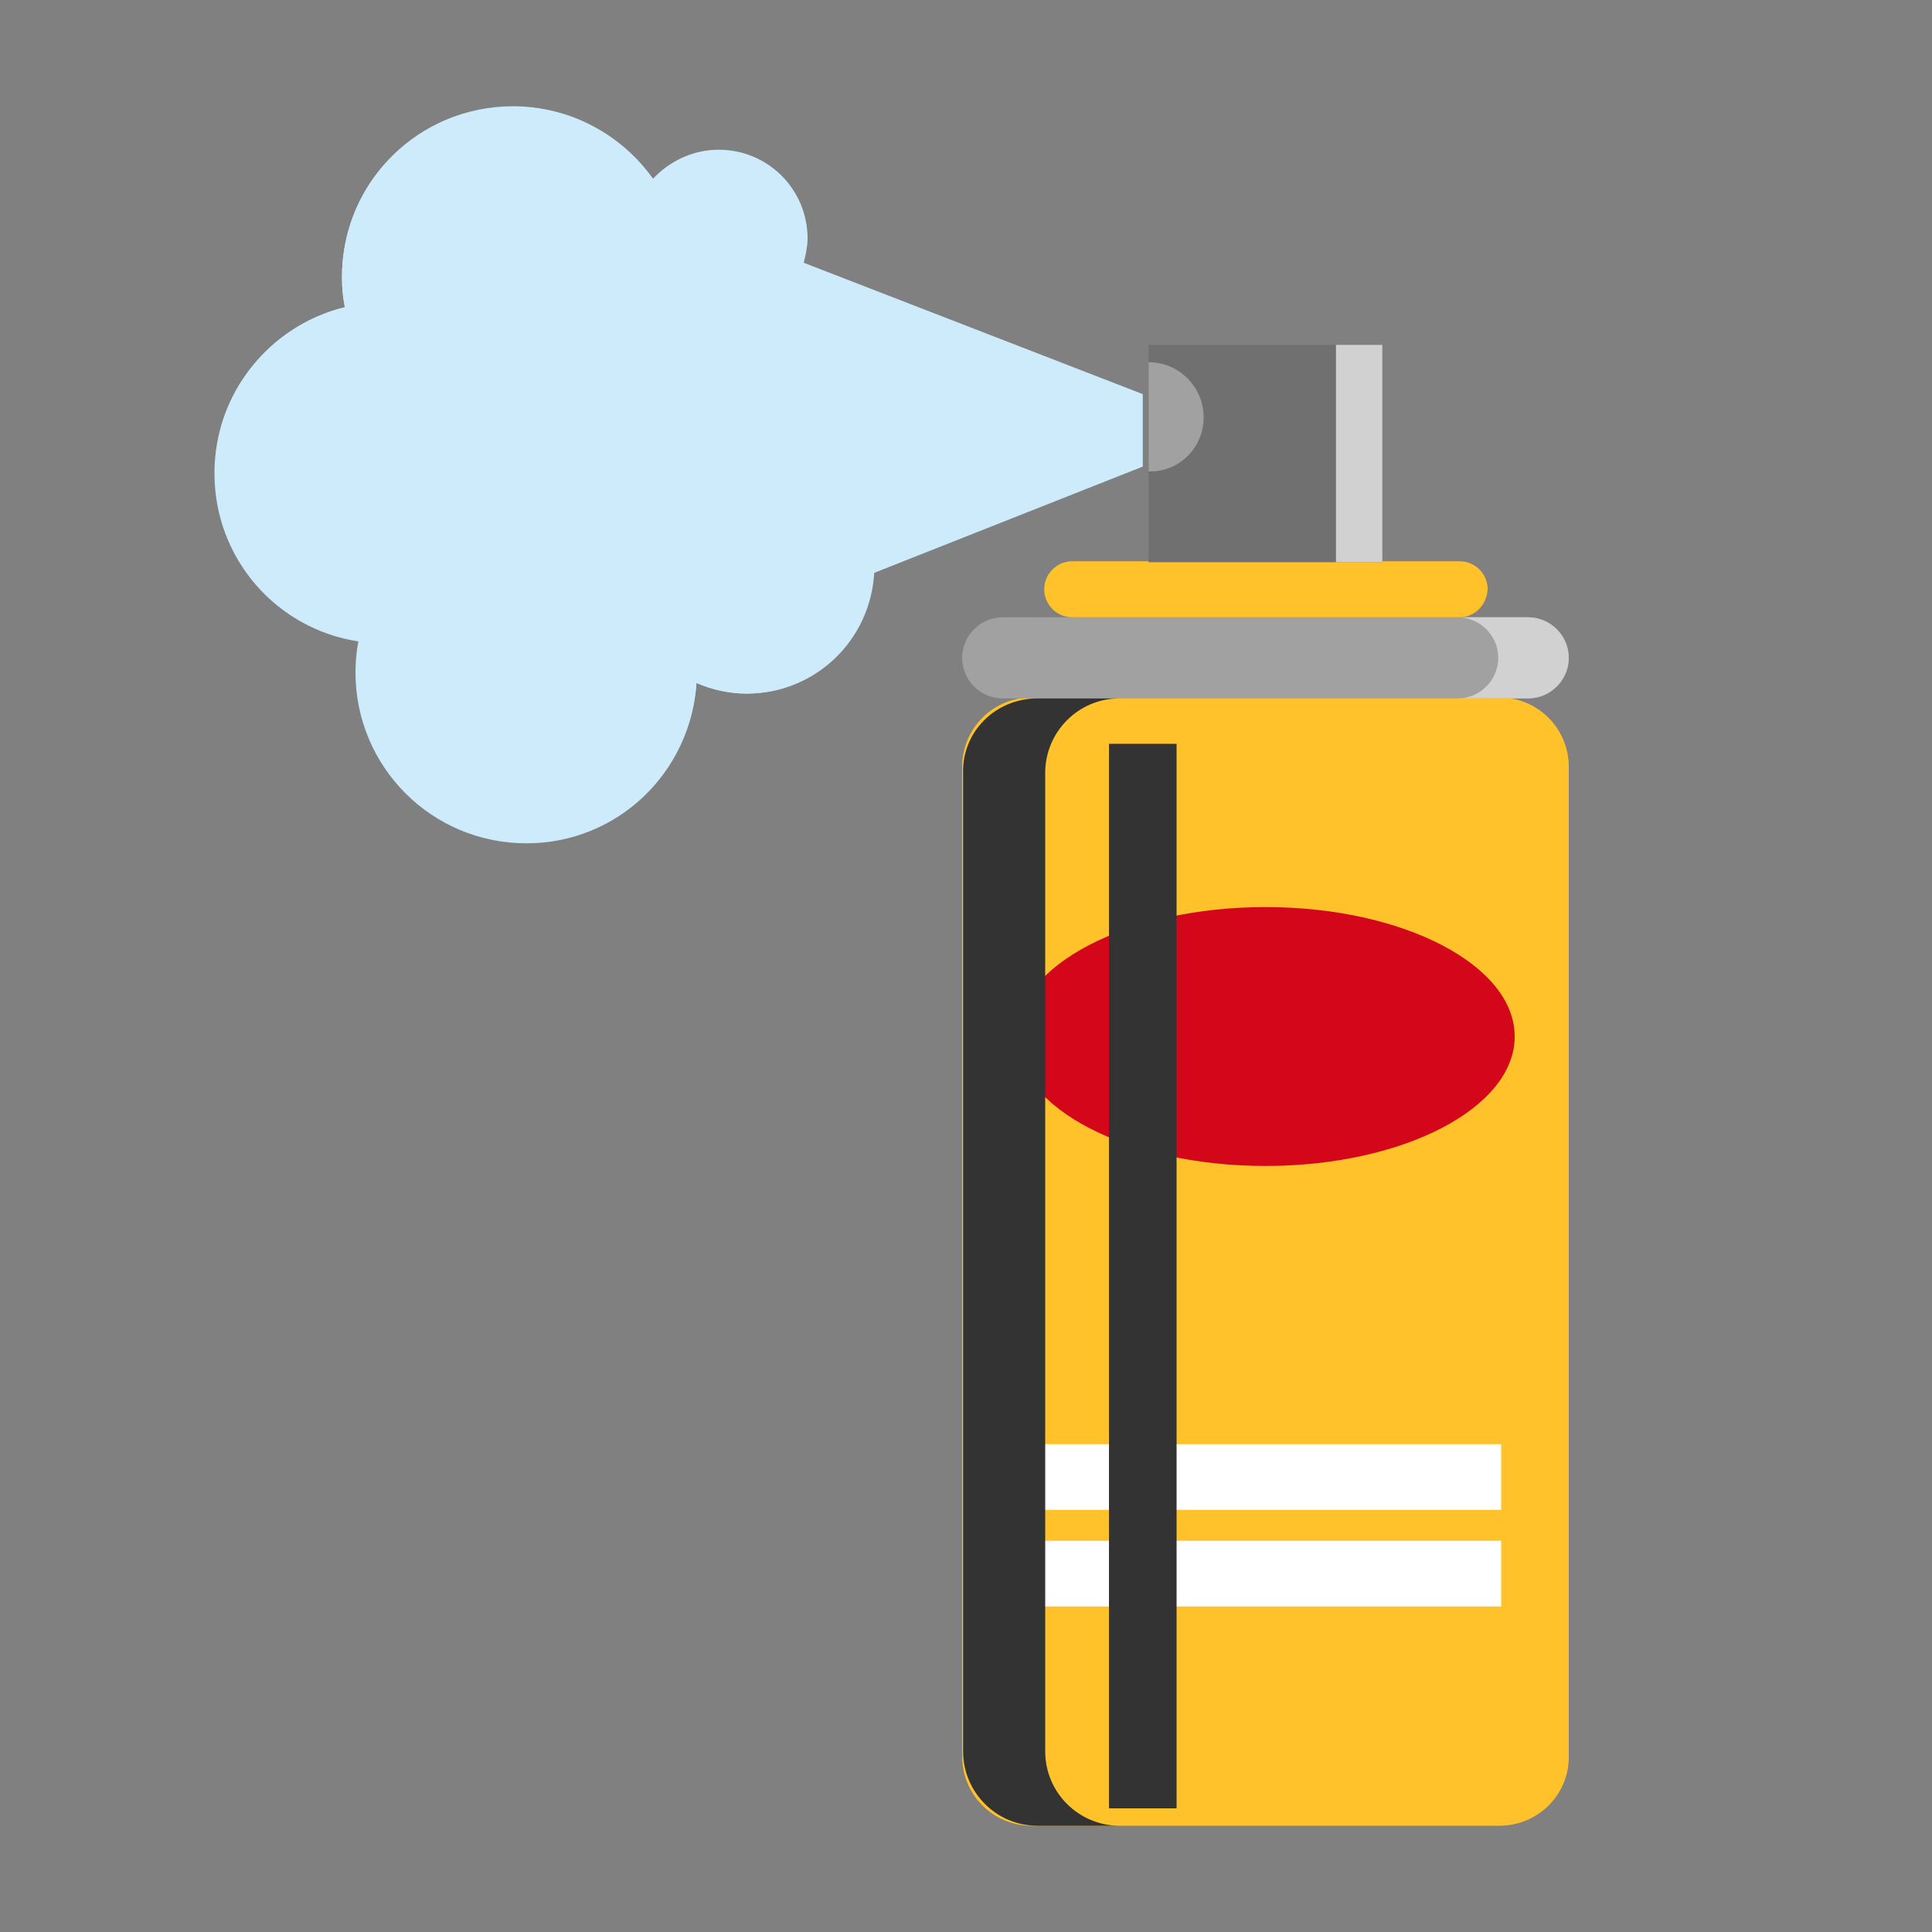 <?xml version="1.0" encoding="utf-8"?>
<!-- Generator: Adobe Illustrator 27.5.0, SVG Export Plug-In . SVG Version: 6.00 Build 0)  -->
<svg version="1.1" xmlns="http://www.w3.org/2000/svg" xmlns:xlink="http://www.w3.org/1999/xlink" x="0px" y="0px"
	 viewBox="0 0 200 200" style="enable-background:new 0 0 200 200;" xml:space="preserve">
<rect x="0" y="0" width="200" height="200" fill="#808080" stroke="none"/>
<style type="text/css">
	.st0{display:none;}
	.st1{display:inline;fill:#29768B;}
	.st2{display:inline;}
	.st3{fill:#7C7B7B;}
	.st4{opacity:0.5;fill:#525251;enable-background:new    ;}
	.st5{fill:#CECCCB;}
	.st6{fill:#A6D73E;}
	.st7{opacity:0.5;fill:#4D4C4C;enable-background:new    ;}
	.st8{fill:#188342;}
	.st9{fill:#F68838;}
	.st10{fill:#FCB941;}
	.st11{fill:#E22525;}
	.st12{fill:#F34136;}
	.st13{fill:#E7E7E7;}
	.st14{fill:#88C428;}
	.st15{fill:#A1C4E9;}
	.st16{fill:#FFCC67;}
	.st17{fill:#FFFFFF;}
	.st18{fill:#D72328;}
	.st19{fill:#E5E6E7;}
	.st20{fill:#4DA0D8;}
	.st21{fill:#525251;}
	.st22{fill:#448AB9;}
	.st23{fill:#E6E7E8;}
	.st24{fill:#333333;}
	.st25{fill:#3DADE0;}
	.st26{opacity:0.2;fill:#686969;}
	.st27{fill:#FFFFFF;enable-background:new    ;}
	.st28{enable-background:new    ;}
	.st29{fill:#E3E3E3;}
	.st30{fill:#B92A2D;}
	.st31{fill:#212121;}
	.st32{fill:#727272;}
	.st33{opacity:0.4;fill:#FFFFFF;enable-background:new    ;}
	.st34{fill:#DDB392;}
	.st35{fill:#ECC19C;}
	.st36{opacity:0.15;fill:#231F20;}
	.st37{opacity:0.1;}
	.st38{fill:#DDDDDC;}
	.st39{opacity:0.2;fill:#7C7B7B;enable-background:new    ;}
	.st40{opacity:0.5;}
	.st41{opacity:0.8;fill:#A6D73E;enable-background:new    ;}
	.st42{fill:#C8BA98;}
	.st43{fill:#B5A181;}
	.st44{fill:#A09071;}
	.st45{opacity:0.6;}
	.st46{fill:#C6C9CB;}
	.st47{fill-rule:evenodd;clip-rule:evenodd;fill:#C6C9CB;}
	.st48{fill:#C3996B;}
	.st49{fill:#FCE8D9;}
	.st50{fill:#1B75BB;}
	.st51{opacity:0.2;fill:#24231C;enable-background:new    ;}
	.st52{fill-rule:evenodd;clip-rule:evenodd;fill:#9B7C55;}
	.st53{fill:#9B7C55;}
	.st54{opacity:0.2;fill:#0F1211;enable-background:new    ;}
	.st55{fill:#FFFFFF;fill-opacity:0.505;}
	.st56{fill:#E3E3E3;enable-background:new    ;}
	.st57{fill:#86BE57;}
	.st58{fill:#74A44C;}
	.st59{opacity:5.000000e-02;fill:#333333;}
	.st60{fill:#1A70B6;}
	.st61{fill:#F6C59E;}
	.st62{fill:#503448;}
	.st63{fill:#E42D2D;}
	.st64{fill:#7F3A26;}
	.st65{fill:#C98679;}
	.st66{fill:#F4B78E;}
	.st67{fill:#B97E64;}
	.st68{fill:#A56E56;}
	.st69{fill:#F3D9D4;}
	.st70{fill:#D28D75;}
	.st71{fill:#F8E5DF;}
	.st72{fill:#F2D2CA;}
	.st73{fill:#916036;}
	.st74{fill:#EBC5BD;}
	.st75{fill:#EA6C07;}
	.st76{fill:#E33C17;}
	.st77{fill:#FCAF3A;}
	.st78{fill:#E7C7BA;}
	.st79{fill:#8F5F40;}
	.st80{fill:#8DA8A4;}
	.st81{fill:#929992;}
	.st82{fill:#914427;}
	.st83{fill:#3BA4C3;}
	.st84{fill:#B38659;}
	.st85{fill:#7C427C;}
	.st86{fill:#9B479A;}
	.st87{fill:#BE1E2D;}
	.st88{fill:#F0AE74;}
	.st89{opacity:0.43;fill:#DC9964;}
	.st90{opacity:0.43;}
	.st91{fill:#DC9964;}
	.st92{fill:#F6E2CA;}
	.st93{opacity:9.000000e-02;}
	.st94{fill:#FEEE36;}
	.st95{fill:#FFCA08;}
	.st96{fill:#F09D00;}
	.st97{fill:#FFEE34;}
	.st98{opacity:0.15;}
	.st99{opacity:5.000000e-02;}
	.st100{fill:#D8DFE1;}
	.st101{fill:#7A97AB;}
	.st102{fill:#4E738A;}
	.st103{fill:#A5BAC9;}
	.st104{fill:#CFDDBB;}
	.st105{fill:#FF8300;}
	.st106{fill:#AF3428;}
	.st107{fill:#666768;}
	.st108{fill:#4D4C4C;}
	.st109{fill-rule:evenodd;clip-rule:evenodd;}
	.st110{fill-rule:evenodd;clip-rule:evenodd;fill:#FFCA33;}
	.st111{fill:#FFFFFF;fill-opacity:0.583;}
	.st112{fill:#A6A8AB;}
	.st113{fill:#2D2D2D;}
	.st114{fill:#BE232B;}
	.st115{fill-rule:evenodd;clip-rule:evenodd;fill:#4D4C4C;}
	.st116{fill:none;stroke:#929497;stroke-width:0.129;stroke-linecap:round;stroke-miterlimit:2.892;}
	.st117{fill-opacity:0.173;}
	.st118{fill:#C7CBD5;}
	.st119{fill-rule:evenodd;clip-rule:evenodd;fill:#929497;}
	.st120{fill:#B4B4B4;}
	.st121{opacity:0.2;fill:#141411;enable-background:new    ;}
	.st122{opacity:0.15;fill:#1C1818;enable-background:new    ;}
	.st123{opacity:0.9;fill:#FFFFFF;enable-background:new    ;}
	.st124{fill:#FDD700;}
	.st125{fill:#B36C00;}
	.st126{fill:#D18F29;}
	.st127{fill:#FFE4C6;}
	.st128{fill:#F5DBBE;}
	.st129{fill:#D67C60;}
	.st130{fill:#FBD1C7;}
	.st131{fill:#F6A6B5;}
	.st132{fill:#3D3D3D;}
	.st133{fill:#BDBDBD;}
	.st134{opacity:0.15;fill:#212121;}
	.st135{fill-rule:evenodd;clip-rule:evenodd;fill:#D5BCAF;}
	.st136{fill-rule:evenodd;clip-rule:evenodd;fill:#FFFFFF;}
	.st137{fill-rule:evenodd;clip-rule:evenodd;fill:#0096BB;}
	.st138{fill-rule:evenodd;clip-rule:evenodd;fill:#E4E4E4;}
	.st139{fill-rule:evenodd;clip-rule:evenodd;fill:#CACACA;}
	.st140{fill:#CFCCCC;}
	.st141{fill:#A9A8A7;}
	.st142{fill:#989898;}
	.st143{fill:#686969;}
	.st144{fill:#F68637;}
	.st145{opacity:0.35;fill:#1C1717;enable-background:new    ;}
	.st146{fill:none;stroke:#FCB941;stroke-width:0.348;stroke-miterlimit:2.989;}
	.st147{fill:none;stroke:#FFCC67;stroke-width:0.477;stroke-miterlimit:2.989;}
	.st148{opacity:0.75;fill:#E2E2E1;enable-background:new    ;}
	.st149{opacity:0.15;enable-background:new    ;}
	.st150{fill:#A87C4F;}
	.st151{fill:none;stroke:#FCB941;stroke-width:0.248;stroke-miterlimit:2.671;}
	.st152{fill:none;stroke:#FFCC67;stroke-width:0.34;stroke-miterlimit:2.671;}
	.st153{fill:#51BAE6;}
	.st154{fill:#E2E2E1;}
	.st155{opacity:0.5;fill:#FFFFFF;enable-background:new    ;}
	.st156{fill:#CFCCB7;}
	.st157{fill:#F2F2F2;}
	.st158{fill:#DA9843;}
	.st159{fill:#9A1E27;}
	.st160{fill:#D7D4BD;}
	.st161{fill-rule:evenodd;clip-rule:evenodd;fill:#7C427C;}
	.st162{fill-rule:evenodd;clip-rule:evenodd;fill:#333333;}
	.st163{fill-rule:evenodd;clip-rule:evenodd;fill:#9B479A;}
	.st164{fill-rule:evenodd;clip-rule:evenodd;fill:#566C35;}
	.st165{fill-rule:evenodd;clip-rule:evenodd;fill:#8DBF44;}
	.st166{fill:#A02023;}
	.st167{fill-rule:evenodd;clip-rule:evenodd;fill:#566F32;}
	.st168{fill:#E3B4D3;}
	.st169{fill:#C098B8;}
	.st170{fill:#CCEAE9;}
	.st171{fill:#167038;}
	.st172{fill:#1C65A0;}
	.st173{fill:#FFC22A;}
	.st174{fill:#A1A1A1;}
	.st175{fill:#D1D1D1;}
	.st176{fill:#707070;}
	.st177{fill:#CDEBFA;}
	.st178{fill:#D3061A;}
	.st179{fill:#F9C2DF;}
	.st180{fill:#CDD3D3;}
	.st181{fill:#BBE4F9;}
	.st182{fill:#015B36;}
	.st183{fill:#8AC140;}
	.st184{fill:#F7DF3F;}
	.st185{fill:#C1272D;}
	.st186{fill:#E6E6E6;}
	.st187{opacity:0.6;fill:#8AC140;}
	.st188{fill:#6C9925;}
	.st189{fill:#005F00;}
	.st190{opacity:0.4;}
	.st191{fill:#09633C;}
</style>
<g id="azzurro_sito" class="st0">
</g>
<g id="illu">
</g>
<g id="altro">
	<g>
		<g>
			<g>
				<path class="st173" d="M155.2,189h-48.4c-4,0-7.2-3.2-7.2-7.2V79.4c0-4,3.2-7.2,7.2-7.2h48.4c4,0,7.2,3.2,7.2,7.2v102.5
					C162.4,185.8,159.2,189,155.2,189z"/>
				<rect x="106.6" y="149.5" class="st17" width="48.8" height="6.8"/>
				<rect x="106.6" y="159.5" class="st17" width="48.8" height="6.8"/>
				<path class="st174" d="M158.2,72.3h-54.4c-2.3,0-4.2-1.9-4.2-4.2l0,0c0-2.3,1.9-4.2,4.2-4.2h54.4c2.3,0,4.2,1.9,4.2,4.2l0,0
					C162.4,70.4,160.5,72.3,158.2,72.3z"/>
				<path class="st175" d="M158.2,63.9h-7.3c2.3,0,4.2,1.9,4.2,4.2c0,2.3-1.9,4.2-4.2,4.2h7.3c2.3,0,4.2-1.9,4.2-4.2
					C162.4,65.8,160.5,63.9,158.2,63.9z"/>
				<path class="st173" d="M151.1,63.9H111c-1.6,0-2.9-1.3-2.9-2.9l0,0c0-1.6,1.3-2.9,2.9-2.9h40.1c1.6,0,2.9,1.3,2.9,2.9l0,0
					C153.9,62.7,152.6,63.9,151.1,63.9z"/>
				<rect x="118.9" y="35.7" class="st176" width="24.2" height="22.5"/>
				<rect x="138.3" y="35.7" class="st175" width="4.8" height="22.5"/>
				<path class="st174" d="M124.6,43.2c0-3.1-2.5-5.7-5.7-5.7v11.3C122,48.9,124.6,46.4,124.6,43.2z"/>
				<path class="st177" d="M118.3,40.8L83.2,27.2c0.2-0.8,0.4-1.7,0.4-2.5c0-5.1-4.1-9.2-9.2-9.2c-2.7,0-5.1,1.2-6.8,3
					c-3.2-4.5-8.5-7.5-14.5-7.5c-9.8,0-17.7,7.9-17.7,17.7c0,1.1,0.1,2.1,0.3,3.1c-7.7,1.9-13.5,8.8-13.5,17.2
					c0,8.8,6.4,16.1,14.9,17.4c-0.2,1-0.3,2.1-0.3,3.2c0,9.8,7.9,17.7,17.7,17.7c9.4,0,17-7.3,17.6-16.6c1.6,0.7,3.4,1.1,5.2,1.1
					c7.1,0,12.8-5.5,13.2-12.5l27.8-11V40.8z"/>
				<path class="st177" d="M35.4,28.7c0,1.1,0.1,2.1,0.3,3.1c-6.1,1.5-10.9,6.1-12.7,12.1c2.6-5.5,11.3-10.3,17.3-7.8
					c-3.3-3.9-1.1-16.1,6.7-24C40.2,14.6,35.4,21,35.4,28.7z"/>
				<path class="st177" d="M87.1,67.4c-4.6,2.8-13.9,2.9-18.1-3.3c1.7,4.3-4.6,21.8-12.3,23C65,86,71.5,79.2,72.1,70.7
					c1.6,0.7,3.4,1.1,5.2,1.1C81.2,71.8,84.6,70.1,87.1,67.4z"/>
				<path class="st177" d="M49.5,50c-8.3,0.7-7.6,8.3-2.5,8.5c-3.5,1.9-3,9.1,4.3,10.1c-10.1,0.4-10.3-7.1-8.1-8.7
					C38.7,57.4,42.1,49.6,49.5,50z"/>
				<path class="st177" d="M65.9,38.5c-5.3-4.7,0.7-8.5,4.1-5.9c0.7-3.6,6.9-4,9.3,0.2c-1.6-1.3-8.2-1.7-7.7,2.5
					C68.3,33.8,63.7,33.2,65.9,38.5z"/>
				<ellipse class="st178" cx="131" cy="107.3" rx="25.8" ry="13.4"/>
				<path class="st24" d="M107.4,72.3h8.5c-4.3,0-7.7,3.5-7.7,7.7v101.3c0,4.3,3.5,7.7,7.7,7.7h-8.5c-4.3,0-7.7-3.5-7.7-7.7V80
					C99.6,75.7,103.1,72.3,107.4,72.3z"/>
				<rect x="114.8" y="77" class="st24" width="7" height="110.2"/>
			</g>
		</g>
	</g>
</g>
</svg>
